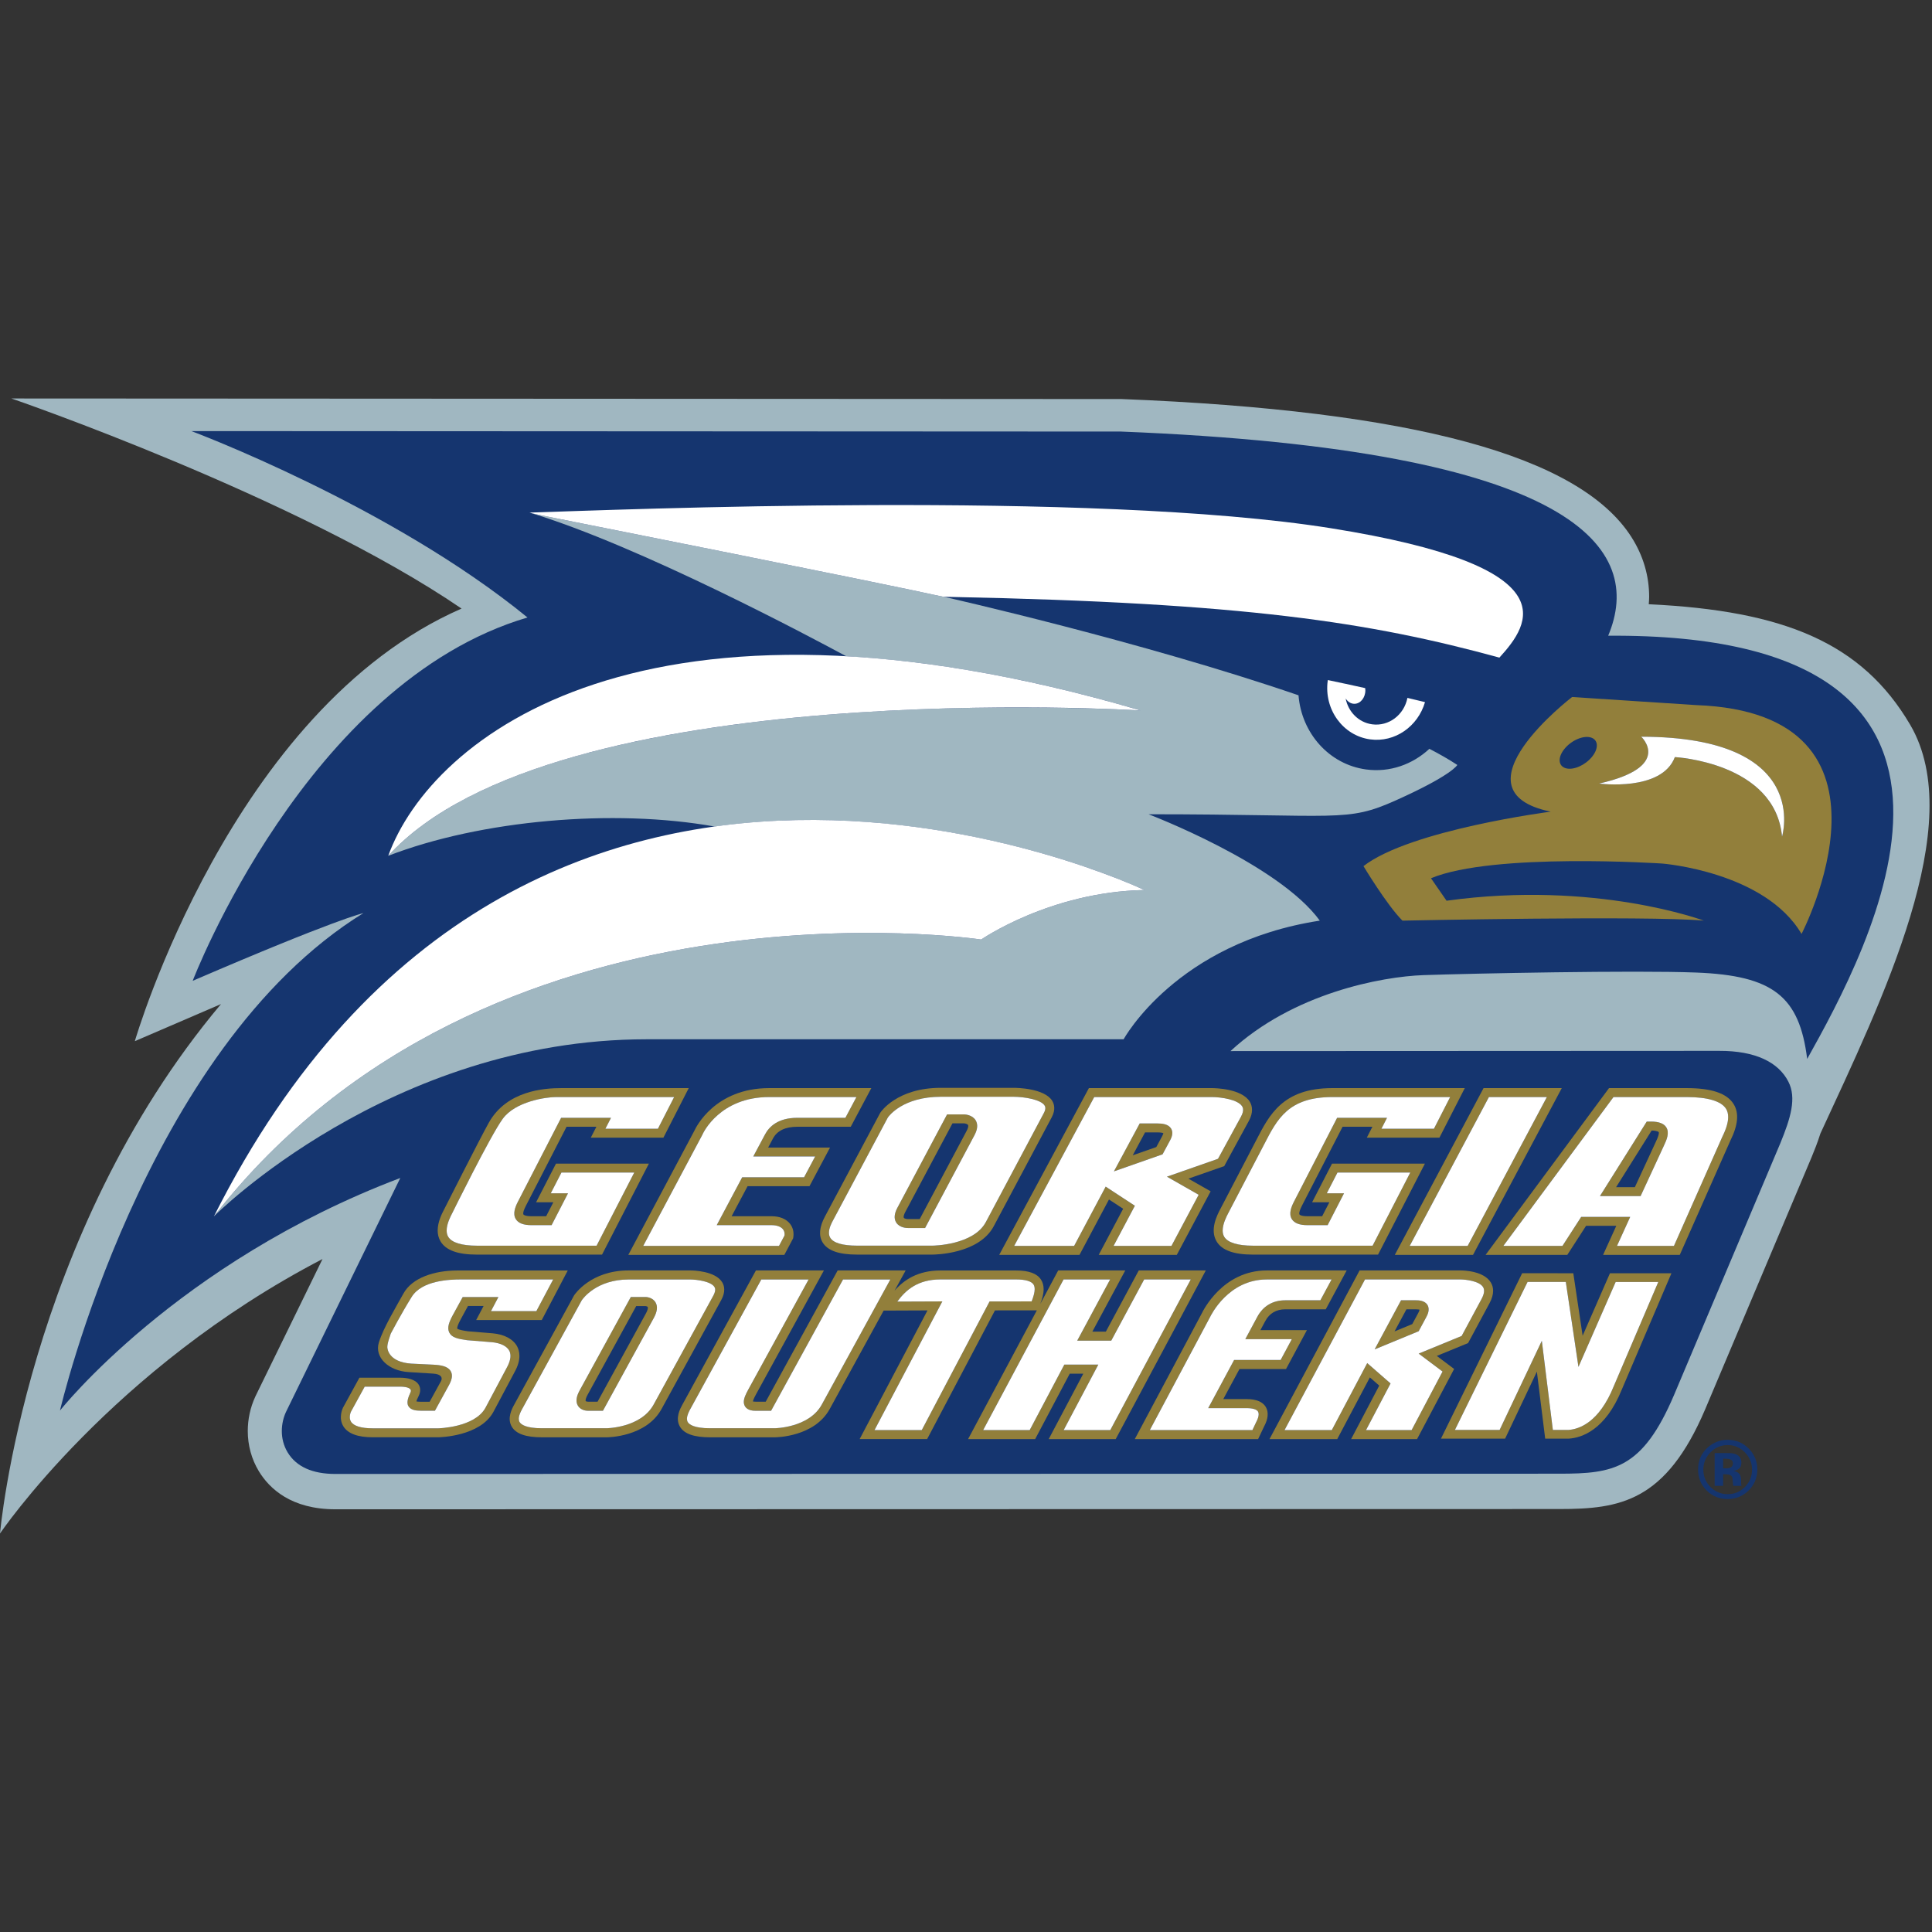 <?xml version="1.0" encoding="UTF-8"?>
<svg width="200px" height="200px" viewBox="0 0 200 200" version="1.1" xmlns="http://www.w3.org/2000/svg" xmlns:xlink="http://www.w3.org/1999/xlink">
    <rect x="0" y="0" width="200" height="200" fill="#333333" stroke="none"/>
    <!-- Generator: Sketch 54.1 (76490) - https://sketchapp.com -->
    <title>ga-southern</title>
    <desc>Created with Sketch.</desc>
    <g id="ga-southern" stroke="none" stroke-width="1" fill="none" fill-rule="evenodd">
        <g id="ga-southern_BGL">
            <g id="ga-southern" transform="translate(0, 41)">
                <g id="g10" transform="translate(99.917, 58.896) scale(-1, 1) rotate(-180) translate(-99.917, -58.896) translate(0, 0.043)" fill-rule="nonzero">
                    <g id="g12">
                        <path d="M197.736,83.731 C192.766,92.186 184.716,95.533 170.678,96.199 C170.695,96.45 170.72,96.704 170.72,96.953 C170.72,99.141 170.108,101.23 168.891,103.143 C163.528,111.568 146.282,116.245 116.163,117.438 L116.098,117.441 L1.179,117.499 C1.179,117.499 30.842,107.311 47.781,95.749 C23.909,85.332 13.958,50.968 13.958,50.968 C13.958,50.968 22.351,54.583 22.878,54.808 C2.674,30.752 0,0 0,0 C0,0 11.51,17.047 33.386,28.415 C29.95,21.382 26.765,14.861 26.482,14.283 L26.418,14.146 C25.914,13.055 25.649,11.832 25.649,10.606 C25.649,9.125 26.045,7.688 26.794,6.45 C27.888,4.649 30.146,2.508 34.719,2.508 L161.429,2.534 C167.688,2.534 172.437,3.275 176.521,12.863 C176.526,12.874 187.528,38.937 187.528,38.937 C187.815,39.636 188.156,40.476 188.445,41.4 C194.827,55.238 203.788,73.437 197.736,83.731" id="path14" fill="#A0B7C1"></path>
                        <path d="M175.574,58.072 C183.593,57.766 186.274,55.574 187.079,49.128 C193.313,60.305 211.451,93.269 166.478,92.939 C170.214,101.835 163.571,112.191 116.03,114.075 L19.815,114.122 C19.815,114.122 40.432,106.423 54.605,94.827 C31.728,88.069 19.947,57.214 19.947,57.214 C34.894,63.656 37.619,64.225 37.619,64.225 C14.898,50.199 6.209,12.727 6.209,12.727 C6.209,12.727 18.286,28.041 41.438,36.805 C36.758,27.234 29.627,12.63 29.627,12.63 L29.597,12.566 C29.349,12.029 29.173,11.342 29.173,10.606 C29.173,9.886 29.343,9.117 29.778,8.395 C30.677,6.915 32.338,6.166 34.719,6.166 L161.427,6.192 C167.05,6.192 170.03,6.676 173.297,14.341 L184.3,40.404 C185.368,43.01 186.001,45.087 185.13,46.78 C184.103,48.784 181.733,49.979 177.956,49.964 L127.38,49.941 C133.861,55.939 143.026,57.655 147.371,57.805 C152.467,57.98 169.183,58.319 175.574,58.072" id="path16" fill="#15356F"></path>
                        <path d="M147.969,81.233 C146.234,79.617 143.874,78.76 141.413,79.096 C137.566,79.619 134.727,82.884 134.422,86.771 C118.165,92.355 97.954,96.914 97.717,96.967 C97.698,96.968 97.68,96.968 97.669,96.968 C89.783,98.693 61.696,104.271 55.884,105.432 C55.202,105.569 54.818,105.686 54.818,105.686 C66.168,102.282 84.305,92.597 87.602,90.813 C96.359,90.328 106.473,88.608 118.089,85.201 C118.089,85.201 110.191,85.682 99.316,85.45 C79.982,85.011 51.173,82.228 40.19,70.156 C49.754,73.857 63.546,75.062 73.982,73.185 C97.777,76.495 118.461,66.615 118.461,66.615 C108.686,66.425 101.572,61.488 101.572,61.488 C101.572,61.488 50.491,69.219 22.147,32.836 C22.147,32.836 40.351,51.163 66.935,51.163 C84.591,51.163 116.317,51.163 116.317,51.163 C116.317,51.163 121.749,61.158 136.625,63.445 C132.328,69.354 118.898,74.457 118.898,74.457 C138.803,74.457 139.329,73.58 144.504,75.899 C150.376,78.534 150.861,79.562 150.861,79.562 C150.017,80.117 149.046,80.675 147.969,81.233" id="path18" fill="#A0B7C1"></path>
                        <path d="M184.477,72.145 C183.768,79.836 173.381,80.375 173.381,80.375 C172.015,76.763 165.539,77.635 165.539,77.635 C173.257,79.376 169.899,82.486 169.899,82.486 C187.64,82.471 184.477,72.145 184.477,72.145 Z M164.813,80.415 C164.102,79.533 162.888,78.995 162.097,79.219 C161.305,79.441 161.232,80.334 161.945,81.216 C162.654,82.097 163.868,82.633 164.663,82.412 C165.458,82.189 165.522,81.297 164.813,80.415 Z M175.574,85.758 L162.743,86.593 C162.743,86.593 150.056,76.876 160.532,74.727 C160.532,74.727 145.983,72.849 141.147,69.087 C141.147,69.087 143.566,65.059 145.18,63.445 C145.18,63.445 170.472,63.983 176.378,63.445 C176.378,63.445 165.171,67.642 149.747,65.506 L148.136,67.832 C154.567,70.521 172.085,69.354 172.085,69.354 C172.085,69.354 182.703,68.521 186.494,62.068 C186.494,62.068 198.408,84.934 175.574,85.758 L175.574,85.758 Z" id="path20" fill="#927F3B"></path>
                        <path d="M58.086,43.033 L53.622,34.366 C53.338,33.813 53.054,33.105 53.394,32.551 C53.656,32.121 54.2,31.916 55.058,31.921 L57.101,31.921 L58.799,35.216 C58.799,35.216 57.516,35.216 57.014,35.216 C57.393,35.951 57.955,37.042 58.121,37.366 C58.6,37.366 64.44,37.366 65.657,37.366 C65.088,36.259 61.984,30.231 61.759,29.796 C61.218,29.796 49.377,29.796 49.377,29.796 C47.793,29.796 46.764,30.114 46.402,30.713 C46.283,30.908 46.238,31.134 46.238,31.366 C46.238,32.054 46.637,32.82 46.796,33.125 C46.796,33.125 50.735,41.133 52.043,42.931 C53.352,44.729 56.523,45.183 57.558,45.183 C58.594,45.183 68.605,45.183 69.787,45.183 C69.335,44.3 68.297,42.272 68.108,41.903 C67.653,41.903 63.794,41.903 62.672,41.903 C62.784,42.122 63.25,43.033 63.25,43.033 L58.086,43.033 Z M68.675,40.976 L71.298,46.108 C71.298,46.108 59.874,46.108 58.115,46.108 C56.358,46.108 52.471,45.865 50.603,42.531 C49.689,40.899 45.976,33.553 45.976,33.553 C45.764,33.149 45.308,32.274 45.308,31.37 C45.308,30.983 45.392,30.595 45.61,30.232 C46.166,29.316 47.398,28.872 49.377,28.872 L62.324,28.872 L67.173,38.292 L57.557,38.292 L55.495,34.29 C55.495,34.29 56.78,34.29 57.281,34.29 C56.976,33.701 56.678,33.12 56.538,32.844 C56.139,32.844 55.056,32.844 55.056,32.844 C54.323,32.842 54.197,33.013 54.184,33.032 C54.174,33.047 54.163,33.077 54.163,33.137 C54.163,33.256 54.214,33.491 54.446,33.939 C54.446,33.941 57.953,40.752 58.65,42.107 C59.043,42.107 60.812,42.107 61.737,42.107 C61.625,41.888 61.158,40.976 61.158,40.976 L68.675,40.976 L68.675,40.976 Z" id="path22" fill="#927F3B"></path>
                        <path d="M79.2,41.322 L77.977,39.03 C77.977,39.03 83.192,39.03 84.383,39.03 C83.989,38.288 83.407,37.193 83.238,36.878 C82.731,36.878 76.832,36.878 76.832,36.878 L74.196,31.921 L79.911,31.921 C80.418,31.914 80.82,31.77 81.037,31.513 C81.16,31.37 81.221,31.189 81.221,30.977 C81.221,30.932 81.214,30.885 81.208,30.839 C81.146,30.721 80.805,30.078 80.64,29.771 C80.132,29.771 67.945,29.771 66.585,29.771 C67.23,30.982 72.718,41.295 72.718,41.295 L72.725,41.309 L72.73,41.326 C72.802,41.485 74.526,45.183 79.63,45.183 C79.63,45.183 87.351,45.183 88.658,45.183 C88.265,44.441 87.683,43.348 87.514,43.033 C87.015,43.033 82.537,43.033 82.537,43.033 C80.528,43.033 79.614,42.104 79.2,41.322 L79.2,41.322 Z M82.537,42.107 L88.07,42.107 L90.199,46.108 L79.63,46.108 C74.004,46.108 72.039,42.035 71.895,41.722 C71.886,41.707 65.042,28.844 65.042,28.844 L81.195,28.844 L82.103,30.553 L82.117,30.63 C82.137,30.747 82.146,30.866 82.146,30.979 C82.146,31.411 82.01,31.797 81.743,32.112 C81.353,32.576 80.703,32.838 79.913,32.844 C79.913,32.844 76.835,32.844 75.737,32.844 C76.2,33.717 77.2,35.598 77.389,35.953 C77.898,35.953 83.796,35.953 83.796,35.953 L85.925,39.955 C85.925,39.955 80.711,39.955 79.519,39.955 C79.761,40.409 80.016,40.89 80.016,40.89 C80.446,41.696 81.292,42.107 82.537,42.107 L82.537,42.107 Z" id="path24" fill="#927F3B"></path>
                        <path d="M120.318,41.153 C120.318,41.153 119.887,40.351 119.702,40.007 C119.494,39.935 118.288,39.512 117.26,39.152 C117.782,40.123 118.377,41.231 118.535,41.525 C118.906,41.525 119.779,41.525 119.779,41.525 C120.232,41.525 120.382,41.467 120.427,41.44 C120.425,41.409 120.414,41.326 120.318,41.153 L120.318,41.153 Z M119.779,42.451 L117.983,42.451 L115.313,37.489 L120.348,39.254 L121.134,40.714 C121.393,41.191 121.424,41.597 121.234,41.915 C120.95,42.389 120.307,42.451 119.779,42.451 L119.779,42.451 Z" id="path26" fill="#927F3B"></path>
                        <path d="M128.475,43.166 C128.472,43.164 126.248,39.081 126.088,38.79 C125.776,38.681 120.801,36.94 120.801,36.94 C120.801,36.94 123.509,35.394 124.085,35.066 C123.734,34.404 121.488,30.189 121.267,29.771 C120.81,29.771 116.443,29.771 115.276,29.771 C115.794,30.746 117.482,33.929 117.482,33.929 L114.46,35.909 C114.46,35.909 111.432,30.22 111.192,29.771 C110.735,29.771 106.169,29.771 104.986,29.771 C105.649,31.004 113.031,44.728 113.275,45.183 C113.804,45.183 125.451,45.183 125.451,45.183 C126.441,45.179 128.173,44.914 128.591,44.212 C128.622,44.161 128.685,44.052 128.685,43.865 C128.685,43.7 128.637,43.474 128.475,43.166 L128.475,43.166 Z M129.388,44.686 C128.564,46.062 125.764,46.108 125.452,46.108 L112.998,46.108 L112.722,46.108 L103.437,28.844 L111.749,28.844 C111.749,28.844 114.395,33.814 114.801,34.579 C115.251,34.284 115.878,33.873 116.269,33.618 C115.937,32.991 113.737,28.844 113.737,28.844 L121.822,28.844 L125.326,35.424 C125.326,35.424 123.848,36.265 123.024,36.736 C124.21,37.152 126.732,38.032 126.732,38.032 L129.289,42.73 C129.526,43.166 129.609,43.547 129.609,43.862 C129.609,44.212 129.505,44.485 129.388,44.686 L129.388,44.686 Z" id="path28" fill="#927F3B"></path>
                        <path d="M138.419,43.033 L133.957,34.366 C133.673,33.813 133.386,33.105 133.727,32.551 C133.989,32.121 134.533,31.916 135.392,31.921 L137.436,31.921 L139.132,35.216 C139.132,35.216 137.848,35.216 137.348,35.216 C137.727,35.951 138.289,37.042 138.455,37.366 C138.935,37.366 144.774,37.366 145.991,37.366 C145.42,36.259 142.317,30.231 142.091,29.796 C141.552,29.796 129.71,29.796 129.71,29.796 C128.127,29.796 127.1,30.114 126.734,30.713 C126.618,30.907 126.571,31.134 126.571,31.366 C126.571,32.054 126.971,32.82 127.128,33.125 L130.869,40.291 C132.222,42.919 133.381,45.17 137.893,45.183 C137.893,45.183 148.94,45.183 150.119,45.183 C149.669,44.3 148.632,42.272 148.442,41.903 C147.988,41.903 144.127,41.903 143.005,41.903 C143.119,42.122 143.584,43.033 143.584,43.033 L138.419,43.033 Z M149.008,40.976 L151.634,46.108 L137.892,46.108 C132.816,46.095 131.41,43.37 130.057,40.737 C130.048,40.718 126.309,33.553 126.309,33.553 C126.007,32.975 125.21,31.445 125.944,30.232 C126.499,29.316 127.732,28.872 129.71,28.872 L142.656,28.872 L147.507,38.292 L137.891,38.292 L135.83,34.29 C135.83,34.29 137.113,34.29 137.614,34.29 C137.311,33.701 137.01,33.12 136.869,32.844 C136.471,32.844 135.39,32.844 135.39,32.844 C134.654,32.842 134.528,33.013 134.518,33.032 C134.508,33.047 134.498,33.077 134.498,33.137 C134.498,33.255 134.549,33.491 134.778,33.939 C134.778,33.941 138.286,40.752 138.983,42.107 C139.377,42.107 141.144,42.107 142.07,42.107 C141.956,41.888 141.491,40.976 141.491,40.976 L149.008,40.976 L149.008,40.976 Z" id="path30" fill="#927F3B"></path>
                        <path d="M151.931,29.771 C151.475,29.771 147.099,29.771 145.932,29.771 C146.587,30.999 153.889,44.725 154.133,45.183 C154.588,45.183 158.965,45.183 160.132,45.183 C159.477,43.952 152.173,30.224 151.931,29.771 L151.931,29.771 Z M160.902,46.108 L153.577,46.108 L144.391,28.844 L152.487,28.844 L161.674,46.108 L160.902,46.108 L160.902,46.108 Z" id="path32" fill="#927F3B"></path>
                        <path d="M171.406,40.536 C171.402,40.53 169.712,36.873 169.239,35.852 C168.902,35.852 168.068,35.852 167.296,35.852 C167.985,36.949 170.749,41.35 170.979,41.718 C171.604,41.697 171.705,41.561 171.707,41.554 C171.716,41.542 171.727,41.517 171.727,41.468 C171.727,41.35 171.672,41.09 171.406,40.536 L171.406,40.536 Z M170.717,42.644 L170.468,42.639 L165.624,34.928 L169.833,34.928 L172.244,40.142 C172.546,40.773 172.844,41.501 172.488,42.055 C172.138,42.6 171.357,42.656 170.717,42.644 L170.717,42.644 Z" id="path34" fill="#927F3B"></path>
                        <path d="M178.286,41.054 L178.278,41.033 C178.278,41.033 173.52,30.294 173.285,29.771 C172.797,29.771 168.488,29.771 167.39,29.771 C167.752,30.57 168.758,32.777 168.758,32.777 L163.684,32.777 C163.684,32.777 161.98,30.135 161.743,29.771 C161.335,29.771 156.971,29.771 155.624,29.771 C156.607,31.099 166.773,44.833 167.029,45.183 C167.468,45.183 174.591,45.183 174.591,45.183 C176.772,45.183 178.186,44.761 178.68,43.967 C178.829,43.728 178.899,43.443 178.899,43.113 C178.899,42.561 178.699,41.881 178.286,41.054 Z M179.465,44.455 C178.775,45.568 177.184,46.109 174.591,46.108 L166.796,46.108 L166.565,46.108 L153.787,28.844 L162.247,28.844 C162.247,28.844 163.952,31.487 164.189,31.853 C164.551,31.853 166.412,31.853 167.318,31.853 C166.954,31.051 165.951,28.844 165.951,28.844 L173.89,28.844 L179.121,40.658 L179.113,40.642 C179.928,42.277 180.044,43.524 179.465,44.455 L179.465,44.455 Z" id="path36" fill="#927F3B"></path>
                        <path d="M47.897,24.476 L46.891,22.64 C46.483,21.893 46.262,21.297 46.509,20.803 C46.77,20.277 47.401,20.149 48.336,20.015 L48.35,20.012 L50.921,19.805 C51.807,19.725 52.465,19.404 52.719,18.925 C53.01,18.377 52.739,17.671 52.465,17.173 C52.461,17.165 50.253,13.013 50.253,13.013 C49.133,10.97 45.392,10.89 45.352,10.888 L38.575,10.89 C37.399,10.89 36.624,11.124 36.34,11.571 C36.242,11.724 36.211,11.894 36.211,12.051 C36.211,12.335 36.313,12.569 36.321,12.592 C36.34,12.624 37.534,14.804 37.755,15.205 C38.23,15.205 41.473,15.205 41.473,15.205 C42.202,15.189 42.67,15.012 42.497,14.62 C42.326,14.229 42.022,13.6 42.284,13.174 C42.535,12.771 43.065,12.714 43.55,12.714 L45.027,12.714 L46.461,15.331 C46.623,15.626 46.784,15.977 46.784,16.325 C46.784,16.486 46.749,16.645 46.663,16.796 C46.37,17.324 45.631,17.435 44.874,17.477 C44.868,17.477 42.565,17.588 42.565,17.588 C40.208,17.753 40.096,19.134 40.096,19.294 C40.096,19.461 40.133,19.713 40.255,20.087 L40.45,20.691 C40.45,20.691 41.55,22.78 42.618,24.496 C43.687,26.213 46.573,26.301 47.716,26.301 C48.861,26.301 57.264,26.301 57.264,26.301 L55.523,23.021 C55.523,23.021 51.912,23.021 50.826,23.021 C51.029,23.407 51.593,24.476 51.593,24.476 L47.897,24.476 Z M56.082,22.097 L58.774,27.227 L58.018,27.227 C58.018,27.227 49.695,27.227 47.34,27.227 C44.983,27.227 42.666,26.49 41.758,24.833 C40.953,23.366 39.702,21.322 39.22,19.775 C38.737,18.227 40.239,16.834 42.308,16.711 C42.316,16.71 44.825,16.554 44.825,16.554 C45.7,16.506 45.833,16.113 45.651,15.775 C45.651,15.775 44.694,14.028 44.479,13.64 C44.153,13.64 43.55,13.64 43.55,13.64 C43.298,13.64 43.171,13.661 43.104,13.678 C43.122,13.758 43.173,13.908 43.323,14.203 C43.45,14.453 43.497,14.673 43.497,14.859 C43.497,15.087 43.429,15.264 43.352,15.394 C43,15.98 42.141,16.118 41.483,16.129 L37.206,16.129 L35.501,13.018 C35.469,12.954 35.002,11.959 35.553,11.083 C36.021,10.341 37.037,9.963 38.575,9.963 L45.36,9.963 C45.54,9.965 49.684,10.05 51.067,12.573 C51.069,12.578 53.278,16.73 53.278,16.73 C53.644,17.39 53.771,17.94 53.771,18.388 C53.771,18.796 53.665,19.118 53.539,19.359 C53.135,20.118 52.209,20.619 51,20.725 C50.996,20.725 48.607,20.921 48.453,20.933 C48.184,20.971 47.419,21.084 47.335,21.219 C47.334,21.22 47.33,21.232 47.33,21.259 C47.33,21.347 47.373,21.592 47.705,22.196 C47.705,22.196 48.202,23.104 48.444,23.552 C48.743,23.552 49.394,23.552 50.059,23.552 C49.855,23.165 49.292,22.097 49.292,22.097 L56.082,22.097 L56.082,22.097 Z" id="path38" fill="#927F3B"></path>
                        <path d="M66.862,22.777 C66.862,22.777 62.667,15.118 61.861,13.647 C61.518,13.647 60.855,13.647 60.855,13.647 C60.765,13.647 60.649,13.683 60.63,13.714 C60.625,13.724 60.62,13.744 60.62,13.774 C60.62,13.867 60.658,14.051 60.822,14.351 C60.822,14.352 65.05,22.065 65.86,23.543 C66.191,23.543 66.795,23.543 66.823,23.543 C66.89,23.539 67.022,23.503 67.054,23.448 C67.061,23.432 67.067,23.403 67.067,23.365 C67.067,23.26 67.023,23.069 66.862,22.777 L66.862,22.777 Z M66.856,24.484 L65.302,24.484 L59.999,14.803 C59.643,14.154 59.586,13.625 59.826,13.229 C60.142,12.707 60.791,12.707 60.865,12.707 L62.416,12.707 L67.687,22.326 C68.041,22.972 68.101,23.506 67.867,23.915 C67.564,24.446 66.929,24.481 66.856,24.484 L66.856,24.484 Z" id="path40" fill="#927F3B"></path>
                        <path d="M73.84,24.62 L67.662,13.347 C66.339,10.933 62.798,10.896 62.764,10.896 L56.111,10.896 C54.418,10.896 53.931,11.297 53.789,11.536 C53.728,11.638 53.704,11.754 53.704,11.875 C53.704,12.253 53.939,12.681 54.043,12.87 C54.043,12.87 59.989,23.718 60.227,24.149 C60.332,24.306 61.75,26.296 65.062,26.296 L71.464,26.296 C72.129,26.294 73.617,26.1 73.962,25.515 C74.01,25.434 74.152,25.193 73.84,24.62 L73.84,24.62 Z M74.772,25.993 C74.06,27.195 71.728,27.233 71.466,27.233 L65.062,27.233 C61.158,27.233 59.5,24.756 59.43,24.653 L59.421,24.635 L53.221,13.323 C53.013,12.945 52.46,11.94 52.979,11.059 C53.417,10.317 54.442,9.959 56.111,9.959 L62.764,9.959 C62.931,9.956 66.892,9.988 68.486,12.896 L74.662,24.169 C75.136,25.029 74.982,25.635 74.772,25.993 L74.772,25.993 Z" id="path42" fill="#927F3B"></path>
                        <path d="M114.937,10.709 C114.5,10.709 111.218,10.709 110.111,10.709 C110.699,11.817 113.696,17.483 113.696,17.483 L110.178,17.483 C110.178,17.483 106.84,11.171 106.596,10.709 C106.156,10.709 102.884,10.709 101.777,10.709 C102.439,11.954 109.857,25.839 110.101,26.299 C110.541,26.299 113.808,26.299 114.92,26.299 C114.332,25.203 111.514,19.966 111.514,19.966 L115.037,19.966 C115.037,19.966 118.199,25.843 118.444,26.299 C118.88,26.299 122.158,26.299 123.268,26.299 C122.6,25.053 115.185,11.168 114.937,10.709 Z M106.795,24.027 C106.256,24.027 102.442,24.024 102.442,24.024 C102.442,24.024 95.671,11.181 95.419,10.705 C94.981,10.705 91.627,10.705 90.527,10.705 C91.171,11.927 97.551,24.028 97.551,24.028 C97.551,24.028 94.053,24.014 92.89,24.01 C93.774,25.228 95.044,26.301 97.336,26.301 L105.199,26.301 C106.144,26.301 106.761,26.121 106.985,25.784 C107.068,25.657 107.11,25.494 107.11,25.291 C107.11,24.971 106.999,24.549 106.795,24.027 L106.795,24.027 Z M85.07,13.347 C83.748,10.933 80.209,10.896 80.172,10.896 L73.52,10.896 C71.828,10.896 71.34,11.297 71.197,11.536 C71.137,11.639 71.113,11.754 71.113,11.875 C71.113,12.253 71.35,12.68 71.453,12.87 C71.453,12.87 77.82,24.486 78.81,26.296 C79.246,26.296 82.577,26.296 83.706,26.296 C83.029,25.06 77.452,14.884 77.452,14.884 C77.212,14.442 76.999,14.012 76.999,13.625 C76.999,13.469 77.033,13.32 77.116,13.176 C77.393,12.707 78.02,12.707 78.227,12.707 L79.824,12.707 C79.824,12.707 87.014,25.825 87.271,26.296 C87.707,26.296 91.037,26.296 92.166,26.296 C91.481,25.041 85.07,13.347 85.07,13.347 L85.07,13.347 Z M124.045,27.232 L117.884,27.232 C117.884,27.232 114.721,21.355 114.479,20.9 C114.195,20.9 113.686,20.9 113.08,20.9 C113.668,21.993 116.487,27.232 116.487,27.232 L109.543,27.232 L107.691,23.768 C107.881,24.258 108.036,24.787 108.036,25.29 C108.036,25.646 107.956,25.99 107.759,26.291 C107.345,26.921 106.508,27.227 105.198,27.227 L97.337,27.227 C95.031,27.227 93.594,26.272 92.606,25.14 L93.753,27.233 L92.959,27.233 L86.716,27.233 C86.716,27.233 79.527,14.118 79.268,13.647 C78.922,13.647 78.227,13.647 78.227,13.647 C78.073,13.647 77.989,13.663 77.942,13.676 C77.955,13.767 78.021,13.967 78.276,14.432 L85.291,27.233 L78.253,27.233 L70.63,13.322 C70.423,12.944 69.869,11.939 70.389,11.059 C70.826,10.317 71.851,9.959 73.52,9.959 L80.172,9.959 C80.341,9.956 84.303,9.988 85.896,12.896 L91.474,23.077 C92.356,23.082 95.109,23.091 96.014,23.096 C95.366,21.869 88.992,9.78 88.992,9.78 L95.978,9.78 C95.978,9.78 102.75,22.622 103,23.098 C103.45,23.1 106.791,23.101 107.335,23.102 L100.216,9.774 L107.159,9.774 C107.159,9.774 110.497,16.088 110.741,16.548 C111.023,16.548 111.537,16.548 112.144,16.548 C111.557,15.44 108.562,9.774 108.562,9.774 L115.498,9.774 L124.824,27.232 L124.045,27.232 L124.045,27.232 Z" id="path44" fill="#927F3B"></path>
                        <polygon id="path46" fill="#927F3B" points="130.906 11.178 130.86 11.084 130.86 11.084"></polygon>
                        <path d="M130.154,22.43 L128.913,20.118 C128.913,20.118 132.63,20.118 133.727,20.118 C133.326,19.373 132.74,18.28 132.57,17.963 C132.074,17.963 127.753,17.963 127.753,17.963 L125.073,12.979 L129.049,12.979 C129.676,12.979 130.096,12.852 130.232,12.619 C130.275,12.545 130.297,12.454 130.297,12.345 C130.297,12.124 130.208,11.842 130.039,11.532 L130.033,11.521 C130.033,11.521 129.791,11.009 129.65,10.709 C129.125,10.709 120.353,10.709 119.031,10.709 C119.685,11.935 125.261,22.397 125.261,22.397 C125.346,22.575 127.146,26.299 131.127,26.299 C131.127,26.299 136.589,26.299 137.844,26.299 C137.441,25.552 136.854,24.459 136.684,24.144 C136.202,24.144 133.054,24.144 133.054,24.144 C131.76,24.144 130.756,23.552 130.154,22.43 L130.154,22.43 Z M133.054,23.209 L137.242,23.209 L139.408,27.232 L131.127,27.232 C126.546,27.232 124.51,22.994 124.423,22.816 L117.839,10.461 L117.473,9.774 L130.239,9.774 L130.86,11.084 C131.283,11.86 131.346,12.573 131.038,13.095 C130.713,13.638 130.046,13.915 129.049,13.915 C129.049,13.915 127.527,13.915 126.633,13.915 C127.108,14.793 128.118,16.673 128.31,17.027 C128.807,17.027 133.129,17.027 133.129,17.027 L135.292,21.054 C135.292,21.054 131.573,21.054 130.475,21.054 C130.721,21.508 130.978,21.987 130.978,21.987 C131.41,22.797 132.111,23.209 133.054,23.209 L133.054,23.209 Z" id="path48" fill="#927F3B"></path>
                        <path d="M153.37,24.28 C153.37,24.28 151.458,20.724 151.31,20.452 C151.026,20.334 146.862,18.624 146.862,18.624 C146.862,18.624 148.87,17.115 149.332,16.767 C149.012,16.159 146.36,11.145 146.131,10.709 C145.693,10.709 142.508,10.709 141.412,10.709 C141.955,11.74 143.95,15.534 143.95,15.534 L141.535,17.642 C141.535,17.642 138.111,11.171 137.868,10.709 C137.427,10.709 134.09,10.709 132.976,10.709 C133.641,11.954 141.06,25.839 141.304,26.299 C141.832,26.299 151.234,26.299 151.234,26.299 C151.706,26.296 153.15,26.145 153.534,25.499 C153.703,25.21 153.65,24.8 153.37,24.28 L153.37,24.28 Z M154.334,25.979 C153.611,27.194 151.475,27.232 151.235,27.232 L141.024,27.232 L140.744,27.232 L131.417,9.774 L138.43,9.774 C138.43,9.774 141.339,15.274 141.808,16.16 C142.183,15.835 142.512,15.545 142.779,15.313 C142.477,14.742 139.867,9.774 139.867,9.774 L146.694,9.774 L150.532,17.035 C150.532,17.035 149.366,17.912 148.736,18.384 C149.716,18.786 151.975,19.714 151.975,19.714 L154.193,23.837 C154.443,24.301 154.567,24.731 154.567,25.125 C154.567,25.432 154.491,25.718 154.334,25.979 L154.334,25.979 Z" id="path50" fill="#927F3B"></path>
                        <path d="M146.822,22.838 C146.822,22.838 146.379,22.013 146.198,21.679 C146.03,21.607 145.225,21.275 144.362,20.922 C144.891,21.906 145.44,22.922 145.593,23.209 C145.928,23.209 146.559,23.209 146.559,23.209 C146.794,23.209 146.901,23.184 146.953,23.166 C146.945,23.114 146.916,23.013 146.822,22.838 L146.822,22.838 Z M146.559,24.144 L145.035,24.144 L142.302,19.061 L146.862,20.941 L147.643,22.395 C147.748,22.587 148.063,23.171 147.772,23.657 C147.481,24.144 146.812,24.144 146.559,24.144 L146.559,24.144 Z" id="path52" fill="#927F3B"></path>
                        <path d="M167.062,15.263 C165.541,11.492 163.47,10.799 162.367,10.722 C162.333,10.722 161.261,10.722 160.752,10.722 C160.663,11.436 159.609,19.948 159.609,19.948 C159.609,19.948 155.467,11.206 155.241,10.722 C154.797,10.722 151.647,10.722 150.612,10.722 C151.19,11.899 157.905,25.578 158.135,26.047 C158.586,26.047 161.483,26.046 162.092,26.046 C162.196,25.351 163.402,17.247 163.402,17.247 C163.402,17.247 167.032,25.539 167.254,26.042 C167.708,26.042 170.69,26.04 171.665,26.04 C171.187,24.921 167.062,15.263 167.062,15.263 Z M166.662,26.942 C166.662,26.942 164.659,22.364 163.834,20.474 C163.539,22.442 162.868,26.942 162.868,26.942 L157.573,26.947 L157.45,26.694 L149.17,9.823 L155.811,9.823 C155.811,9.823 158.19,14.846 159.097,16.759 C159.347,14.744 159.957,9.823 159.957,9.823 L162.398,9.823 L162.416,9.823 C163.727,9.911 166.187,10.691 167.895,14.919 C167.892,14.912 172.758,26.314 172.758,26.314 L173.027,26.942 L166.662,26.942 L166.662,26.942 Z" id="path54" fill="#927F3B"></path>
                        <path d="M100.066,41.68 C100.066,41.68 95.992,34.026 95.209,32.552 C94.84,32.552 93.979,32.552 93.979,32.552 C93.835,32.552 93.609,32.602 93.559,32.686 C93.549,32.704 93.544,32.73 93.544,32.772 C93.544,32.867 93.579,33.028 93.707,33.269 C93.707,33.269 97.812,40.983 98.599,42.459 C98.961,42.459 99.767,42.459 99.787,42.459 C99.904,42.456 100.148,42.4 100.211,42.289 C100.225,42.265 100.233,42.233 100.233,42.186 C100.233,42.079 100.189,41.91 100.066,41.68 L100.066,41.68 Z M99.813,43.385 L98.041,43.385 L92.89,33.706 C92.57,33.101 92.528,32.598 92.769,32.203 C93.122,31.628 93.9,31.624 93.988,31.626 L95.765,31.626 L100.883,41.245 C101.201,41.846 101.244,42.353 101.011,42.758 C100.667,43.348 99.898,43.384 99.813,43.385 L99.813,43.385 Z" id="path56" fill="#927F3B"></path>
                        <path d="M108.057,43.522 L102.058,32.248 C100.773,29.833 96.57,29.8 96.527,29.8 L88.712,29.8 C87.223,29.8 86.266,30.084 85.945,30.619 C85.85,30.776 85.814,30.954 85.814,31.135 C85.814,31.632 86.095,32.155 86.206,32.364 C86.206,32.364 91.642,42.561 91.909,43.064 C92.025,43.231 93.479,45.212 97.405,45.212 L104.924,45.212 C106.034,45.209 107.766,44.923 108.14,44.3 C108.163,44.261 108.213,44.178 108.213,44.035 C108.213,43.912 108.177,43.746 108.057,43.522 L108.057,43.522 Z M108.935,44.777 C108.144,46.095 105.253,46.138 104.924,46.138 L97.405,46.138 C92.861,46.138 91.193,43.663 91.126,43.558 L91.115,43.539 L85.39,32.801 C84.818,31.728 84.737,30.834 85.151,30.143 C85.664,29.289 86.828,28.874 88.712,28.874 L96.527,28.874 C96.724,28.874 101.327,28.905 102.875,31.815 L108.875,43.088 C109.29,43.871 109.136,44.438 108.935,44.777 L108.935,44.777 Z" id="path58" fill="#927F3B"></path>
                        <path d="M184.477,72.145 C184.477,72.145 187.64,82.471 169.899,82.486 C169.899,82.486 173.257,79.376 165.539,77.635 C165.539,77.635 172.015,76.763 173.381,80.375 C173.381,80.375 183.768,79.836 184.477,72.145" id="path60" fill="#FFFFFF"></path>
                        <path d="M137.783,104.066 C162.57,100.108 158.445,94.211 155.218,90.673 C141.841,94.334 128.883,96.348 98.445,96.955 C98.339,96.957 97.775,96.966 97.669,96.968 C89.783,98.693 61.696,104.271 55.884,105.432 C55.202,105.569 54.818,105.686 54.818,105.686 C63.709,105.958 112.994,108.025 137.783,104.066" id="path62" fill="#FFFFFF"></path>
                        <path d="M40.19,70.156 C44.638,82.43 66.745,100.262 118.089,85.201 C118.089,85.201 57.359,89.027 40.19,70.156" id="path64" fill="#FFFFFF"></path>
                        <path d="M145.696,86.503 C145.353,84.742 143.758,83.531 142.041,83.768 C140.634,83.961 139.565,85.067 139.301,86.445 C139.511,86.111 139.833,85.892 140.205,85.892 C140.833,85.892 141.342,86.518 141.342,87.291 C141.342,87.371 141.332,87.441 141.324,87.515 C140.634,87.669 139.926,87.825 139.216,87.978 C139.216,87.975 139.216,87.975 139.216,87.975 C138.633,88.104 138.046,88.229 137.461,88.349 C137.458,88.326 137.446,88.3 137.445,88.28 C137.043,85.322 139.013,82.595 141.836,82.21 C144.396,81.86 146.786,83.548 147.516,86.066 C146.955,86.203 146.341,86.351 145.696,86.503" id="path66" fill="#FFFFFF"></path>
                        <path d="M118.461,66.615 C118.461,66.615 54.528,97.18 22.147,32.836 C50.491,69.219 101.572,61.488 101.572,61.488 C101.572,61.488 108.686,66.425 118.461,66.615" id="path68" fill="#FFFFFF"></path>
                        <path d="M66.841,24.484 L65.302,24.484 L59.999,14.803 C59.643,14.154 59.586,13.625 59.826,13.229 C60.142,12.707 60.791,12.707 60.865,12.707 L62.416,12.707 L67.687,22.326 C68.041,22.972 68.101,23.506 67.867,23.915 C67.564,24.446 66.929,24.481 66.856,24.484 L66.848,24.484 L66.841,24.484 Z M65.062,26.296 L71.464,26.296 C72.129,26.294 73.617,26.1 73.962,25.515 C74.01,25.434 74.152,25.193 73.84,24.62 L67.662,13.347 C66.339,10.933 62.798,10.896 62.764,10.896 L56.111,10.896 C54.418,10.896 53.931,11.297 53.789,11.536 C53.728,11.638 53.704,11.754 53.704,11.875 C53.704,12.253 53.939,12.681 54.043,12.87 C54.043,12.87 59.989,23.718 60.227,24.149 C60.332,24.306 61.75,26.296 65.062,26.296 L65.062,26.296 Z" id="path70" fill="#FFFFFF"></path>
                        <path d="M92.166,26.296 C91.481,25.041 85.07,13.347 85.07,13.347 C83.748,10.933 80.209,10.896 80.172,10.896 L73.52,10.896 C71.828,10.896 71.34,11.297 71.197,11.536 C71.137,11.639 71.113,11.754 71.113,11.875 C71.113,12.253 71.35,12.68 71.453,12.87 C71.453,12.87 77.82,24.486 78.81,26.296 C79.246,26.296 82.577,26.296 83.706,26.296 C83.029,25.06 77.452,14.884 77.452,14.884 C77.212,14.442 76.999,14.012 76.999,13.625 C76.999,13.469 77.033,13.32 77.116,13.176 C77.393,12.707 78.02,12.707 78.227,12.707 L79.824,12.707 C79.824,12.707 87.014,25.825 87.271,26.296 C87.707,26.296 91.037,26.296 92.166,26.296" id="path72" fill="#FFFFFF"></path>
                        <path d="M97.336,26.301 L105.199,26.301 C106.144,26.301 106.761,26.121 106.985,25.784 C107.068,25.657 107.11,25.494 107.11,25.291 C107.11,24.971 106.999,24.549 106.795,24.027 C106.256,24.027 102.442,24.024 102.442,24.024 C102.442,24.024 95.671,11.181 95.419,10.705 C94.981,10.705 91.627,10.705 90.527,10.705 C91.171,11.927 97.551,24.028 97.551,24.028 C97.551,24.028 94.053,24.014 92.89,24.01 C93.774,25.228 95.044,26.301 97.336,26.301" id="path74" fill="#FFFFFF"></path>
                        <path d="M123.268,26.299 C122.6,25.053 115.185,11.168 114.937,10.709 C114.5,10.709 111.218,10.709 110.111,10.709 C110.699,11.817 113.696,17.483 113.696,17.483 L110.178,17.483 C110.178,17.483 106.84,11.171 106.596,10.709 C106.156,10.709 102.884,10.709 101.777,10.709 C102.439,11.954 109.857,25.839 110.101,26.299 C110.541,26.299 113.808,26.299 114.92,26.299 C114.332,25.203 111.514,19.966 111.514,19.966 L115.037,19.966 C115.037,19.966 118.199,25.843 118.444,26.299 C118.88,26.299 122.158,26.299 123.268,26.299" id="path76" fill="#FFFFFF"></path>
                        <path d="M125.261,22.397 C125.346,22.575 127.146,26.299 131.127,26.299 C131.127,26.299 136.589,26.299 137.844,26.299 C137.441,25.552 136.854,24.459 136.684,24.144 C136.202,24.144 133.054,24.144 133.054,24.144 C131.76,24.144 130.756,23.552 130.154,22.43 L128.913,20.118 C128.913,20.118 132.63,20.118 133.727,20.118 C133.326,19.373 132.74,18.28 132.57,17.963 C132.074,17.963 127.753,17.963 127.753,17.963 L125.073,12.979 L129.049,12.979 C129.676,12.979 130.096,12.852 130.232,12.619 C130.275,12.545 130.297,12.454 130.297,12.345 C130.297,12.124 130.208,11.842 130.039,11.532 L130.033,11.521 C130.033,11.521 129.791,11.009 129.65,10.709 C129.125,10.709 120.353,10.709 119.031,10.709 C119.685,11.935 125.261,22.397 125.261,22.397" id="path78" fill="#FFFFFF"></path>
                        <path d="M145.313,24.144 L145.035,24.144 L142.302,19.061 L146.862,20.941 L147.643,22.395 C147.748,22.587 148.063,23.171 147.772,23.657 C147.481,24.144 146.812,24.144 146.559,24.144 L145.313,24.144 Z M151.234,26.299 C151.706,26.296 153.15,26.145 153.534,25.499 C153.703,25.21 153.65,24.8 153.37,24.28 L153.37,24.28 C153.37,24.28 151.458,20.724 151.31,20.452 C151.026,20.334 146.862,18.624 146.862,18.624 C146.862,18.624 148.87,17.115 149.332,16.767 C149.012,16.159 146.36,11.145 146.131,10.709 C145.693,10.709 142.508,10.709 141.412,10.709 C141.955,11.74 143.95,15.534 143.95,15.534 L141.535,17.642 C141.535,17.642 138.111,11.171 137.868,10.709 C137.427,10.709 134.09,10.709 132.976,10.709 C133.641,11.954 141.06,25.839 141.304,26.299 C141.832,26.299 151.234,26.299 151.234,26.299 L151.234,26.299 Z" id="path80" fill="#FFFFFF"></path>
                        <path d="M72.718,41.295 L72.725,41.309 L72.73,41.326 C72.802,41.485 74.526,45.183 79.63,45.183 C79.63,45.183 87.351,45.183 88.658,45.183 C88.265,44.441 87.683,43.348 87.514,43.033 C87.015,43.033 82.537,43.033 82.537,43.033 C80.528,43.033 79.614,42.104 79.2,41.322 L77.977,39.03 C77.977,39.03 83.192,39.03 84.383,39.03 C83.989,38.288 83.407,37.193 83.238,36.878 C82.731,36.878 76.832,36.878 76.832,36.878 L74.196,31.921 L79.911,31.921 C80.418,31.914 80.82,31.77 81.037,31.513 C81.16,31.37 81.221,31.189 81.221,30.977 C81.221,30.932 81.214,30.885 81.208,30.839 C81.146,30.721 80.805,30.078 80.64,29.771 C80.132,29.771 67.945,29.771 66.585,29.771 C67.23,30.982 72.718,41.295 72.718,41.295" id="path82" fill="#FFFFFF"></path>
                        <path d="M118.26,42.451 L117.983,42.451 L115.313,37.489 L120.348,39.254 L121.134,40.714 C121.393,41.191 121.424,41.597 121.234,41.915 C120.95,42.389 120.307,42.451 119.779,42.451 L118.26,42.451 Z M125.451,45.183 C126.441,45.179 128.173,44.914 128.591,44.212 C128.622,44.161 128.685,44.052 128.685,43.865 C128.685,43.7 128.637,43.474 128.475,43.166 C128.472,43.164 126.248,39.081 126.088,38.79 C125.776,38.681 120.801,36.94 120.801,36.94 C120.801,36.94 123.509,35.394 124.085,35.066 C123.734,34.404 121.488,30.189 121.267,29.771 C120.81,29.771 116.443,29.771 115.276,29.771 C115.794,30.746 117.482,33.929 117.482,33.929 L114.46,35.909 C114.46,35.909 111.432,30.22 111.192,29.771 C110.735,29.771 106.169,29.771 104.986,29.771 C105.649,31.004 113.031,44.728 113.275,45.183 C113.804,45.183 125.451,45.183 125.451,45.183 L125.451,45.183 Z" id="path84" fill="#FFFFFF"></path>
                        <path d="M160.132,45.183 C159.477,43.952 152.173,30.224 151.931,29.771 C151.475,29.771 147.099,29.771 145.932,29.771 C146.587,30.999 153.889,44.725 154.133,45.183 C154.588,45.183 158.965,45.183 160.132,45.183" id="path86" fill="#FFFFFF"></path>
                        <path d="M99.801,43.385 L98.041,43.385 L92.89,33.706 C92.57,33.101 92.528,32.598 92.769,32.203 C93.122,31.628 93.9,31.624 93.988,31.626 L95.765,31.626 L100.883,41.245 C101.201,41.846 101.244,42.353 101.011,42.758 C100.667,43.348 99.898,43.384 99.813,43.385 L99.808,43.385 L99.801,43.385 Z M97.405,45.212 L104.924,45.212 C106.034,45.209 107.766,44.923 108.14,44.3 C108.163,44.261 108.213,44.178 108.213,44.035 C108.213,43.912 108.177,43.746 108.057,43.522 L102.058,32.248 C100.773,29.833 96.57,29.8 96.527,29.8 L88.712,29.8 C87.223,29.8 86.266,30.084 85.945,30.619 C85.85,30.776 85.814,30.954 85.814,31.135 C85.814,31.632 86.095,32.155 86.206,32.364 C86.206,32.364 91.642,42.561 91.909,43.064 C92.025,43.231 93.479,45.212 97.405,45.212 L97.405,45.212 Z" id="path88" fill="#FFFFFF"></path>
                        <path d="M126.734,30.713 C126.618,30.907 126.571,31.134 126.571,31.366 C126.571,32.054 126.971,32.82 127.128,33.125 L130.869,40.291 C132.222,42.919 133.381,45.17 137.893,45.183 C137.893,45.183 148.94,45.183 150.119,45.183 C149.669,44.3 148.632,42.272 148.442,41.903 C147.988,41.903 144.127,41.903 143.005,41.903 C143.119,42.122 143.584,43.033 143.584,43.033 L138.419,43.033 L133.957,34.366 C133.673,33.813 133.386,33.105 133.727,32.551 C133.989,32.121 134.533,31.916 135.392,31.921 L137.436,31.921 L139.132,35.216 C139.132,35.216 137.848,35.216 137.348,35.216 C137.727,35.951 138.289,37.042 138.455,37.366 C138.935,37.366 144.774,37.366 145.991,37.366 C145.42,36.259 142.317,30.231 142.091,29.796 C141.552,29.796 129.71,29.796 129.71,29.796 C128.127,29.796 127.1,30.114 126.734,30.713" id="path90" fill="#FFFFFF"></path>
                        <path d="M170.717,42.644 L170.468,42.639 L165.624,34.928 L169.833,34.928 L172.244,40.142 C172.546,40.773 172.844,41.501 172.488,42.055 C172.138,42.6 171.357,42.656 170.717,42.644 L170.717,42.644 Z M174.591,45.183 C176.772,45.183 178.186,44.761 178.68,43.967 C178.829,43.728 178.899,43.443 178.899,43.113 C178.899,42.561 178.699,41.881 178.286,41.054 L178.278,41.033 C178.278,41.033 173.52,30.294 173.285,29.771 C172.797,29.771 168.488,29.771 167.39,29.771 C167.752,30.57 168.758,32.777 168.758,32.777 L163.684,32.777 C163.684,32.777 161.98,30.135 161.743,29.771 C161.335,29.771 156.971,29.771 155.624,29.771 C156.607,31.099 166.773,44.833 167.029,45.183 C167.468,45.183 174.591,45.183 174.591,45.183 L174.591,45.183 Z" id="path92" fill="#FFFFFF"></path>
                        <path d="M57.558,45.183 C58.594,45.183 68.605,45.183 69.787,45.183 C69.335,44.3 68.297,42.272 68.108,41.903 C67.653,41.903 63.794,41.903 62.672,41.903 C62.784,42.122 63.25,43.033 63.25,43.033 L58.086,43.033 L53.622,34.366 C53.338,33.813 53.054,33.105 53.394,32.551 C53.656,32.121 54.2,31.916 55.058,31.921 L57.101,31.921 L58.799,35.216 C58.799,35.216 57.516,35.216 57.014,35.216 C57.393,35.951 57.955,37.042 58.121,37.366 C58.6,37.366 64.44,37.366 65.657,37.366 C65.088,36.259 61.984,30.231 61.759,29.796 C61.218,29.796 49.377,29.796 49.377,29.796 C47.793,29.796 46.764,30.114 46.402,30.713 C46.283,30.908 46.238,31.134 46.238,31.366 C46.238,32.054 46.637,32.82 46.796,33.125 C46.796,33.125 50.735,41.133 52.043,42.931 C53.352,44.729 56.523,45.183 57.558,45.183" id="path94" fill="#FFFFFF"></path>
                        <path d="M47.716,26.301 C48.861,26.301 57.264,26.301 57.264,26.301 L55.523,23.021 C55.523,23.021 51.912,23.021 50.826,23.021 C51.029,23.407 51.593,24.476 51.593,24.476 L47.897,24.476 L46.891,22.64 C46.483,21.893 46.262,21.297 46.509,20.803 C46.77,20.277 47.401,20.149 48.336,20.015 L48.35,20.012 L50.921,19.805 C51.807,19.725 52.465,19.404 52.719,18.925 C53.01,18.377 52.739,17.671 52.465,17.173 C52.461,17.165 50.253,13.013 50.253,13.013 C49.133,10.97 45.392,10.89 45.352,10.888 L38.575,10.89 C37.399,10.89 36.624,11.124 36.34,11.571 C36.242,11.724 36.211,11.894 36.211,12.051 C36.211,12.335 36.313,12.569 36.321,12.592 C36.34,12.624 37.534,14.804 37.755,15.205 C38.23,15.205 41.473,15.205 41.473,15.205 C42.202,15.189 42.67,15.012 42.497,14.62 C42.326,14.229 42.022,13.6 42.284,13.174 C42.535,12.771 43.065,12.714 43.55,12.714 L45.027,12.714 L46.461,15.331 C46.623,15.626 46.784,15.977 46.784,16.325 C46.784,16.486 46.749,16.645 46.663,16.796 C46.37,17.324 45.631,17.435 44.874,17.477 C44.868,17.477 42.565,17.588 42.565,17.588 C40.208,17.753 40.096,19.134 40.096,19.294 C40.096,19.461 40.133,19.713 40.255,20.087 L40.45,20.691 C40.45,20.691 41.55,22.78 42.618,24.496 C43.687,26.213 46.573,26.301 47.716,26.301" id="path96" fill="#FFFFFF"></path>
                        <path d="M158.135,26.047 C158.586,26.047 161.483,26.046 162.092,26.046 C162.196,25.351 163.402,17.247 163.402,17.247 C163.402,17.247 167.032,25.539 167.254,26.042 C167.708,26.042 170.69,26.04 171.665,26.04 C171.187,24.921 167.062,15.263 167.062,15.263 C165.541,11.492 163.47,10.799 162.367,10.722 C162.333,10.722 161.261,10.722 160.752,10.722 C160.663,11.436 159.609,19.948 159.609,19.948 C159.609,19.948 155.467,11.206 155.241,10.722 C154.797,10.722 151.647,10.722 150.612,10.722 C151.19,11.899 157.905,25.578 158.135,26.047" id="path98" fill="#FFFFFF"></path>
                        <path d="M179.113,7.673 C178.991,7.721 178.818,7.745 178.596,7.745 L178.378,7.745 L178.378,6.747 L178.725,6.747 C178.934,6.747 179.097,6.789 179.214,6.873 C179.33,6.958 179.389,7.094 179.389,7.282 C179.389,7.47 179.297,7.6 179.113,7.673 Z M177.501,4.938 L177.501,8.33 C177.711,8.33 178.026,8.329 178.446,8.328 C178.865,8.327 179.098,8.324 179.145,8.322 C179.413,8.302 179.637,8.244 179.815,8.148 C180.116,7.982 180.267,7.711 180.267,7.337 C180.267,7.052 180.187,6.846 180.026,6.717 C179.866,6.589 179.669,6.513 179.436,6.488 C179.655,6.444 179.82,6.378 179.932,6.293 C180.138,6.133 180.24,5.88 180.24,5.535 L180.24,5.232 C180.24,5.199 180.242,5.166 180.244,5.132 C180.247,5.1 180.252,5.067 180.26,5.034 L180.28,4.938 L179.43,4.938 C179.403,5.046 179.385,5.202 179.376,5.407 C179.367,5.611 179.349,5.749 179.321,5.821 C179.275,5.939 179.192,6.022 179.069,6.07 C179.002,6.097 178.9,6.115 178.764,6.123 L178.567,6.135 L178.378,6.135 L178.378,4.938 L177.501,4.938 Z M177.059,8.391 C176.573,7.893 176.33,7.303 176.33,6.62 C176.33,5.913 176.578,5.312 177.072,4.816 C177.564,4.321 178.158,4.074 178.855,4.074 C179.548,4.074 180.141,4.323 180.633,4.82 C181.125,5.321 181.371,5.921 181.371,6.62 C181.371,7.3 181.126,7.891 180.637,8.391 C180.142,8.9 179.548,9.155 178.855,9.155 C178.152,9.155 177.554,8.9 177.059,8.391 Z M180.997,4.434 C180.4,3.857 179.685,3.568 178.851,3.568 C177.988,3.568 177.262,3.864 176.67,4.454 C176.08,5.046 175.784,5.772 175.784,6.634 C175.784,7.53 176.103,8.275 176.741,8.868 C177.34,9.422 178.043,9.7 178.851,9.7 C179.696,9.7 180.419,9.4 181.018,8.802 C181.616,8.202 181.916,7.48 181.916,6.634 C181.916,5.764 181.61,5.03 180.997,4.434 L180.997,4.434 Z" id="path100" fill="#15356F"></path>
                    </g>
                </g>
            </g>
        </g>
    </g>
</svg>